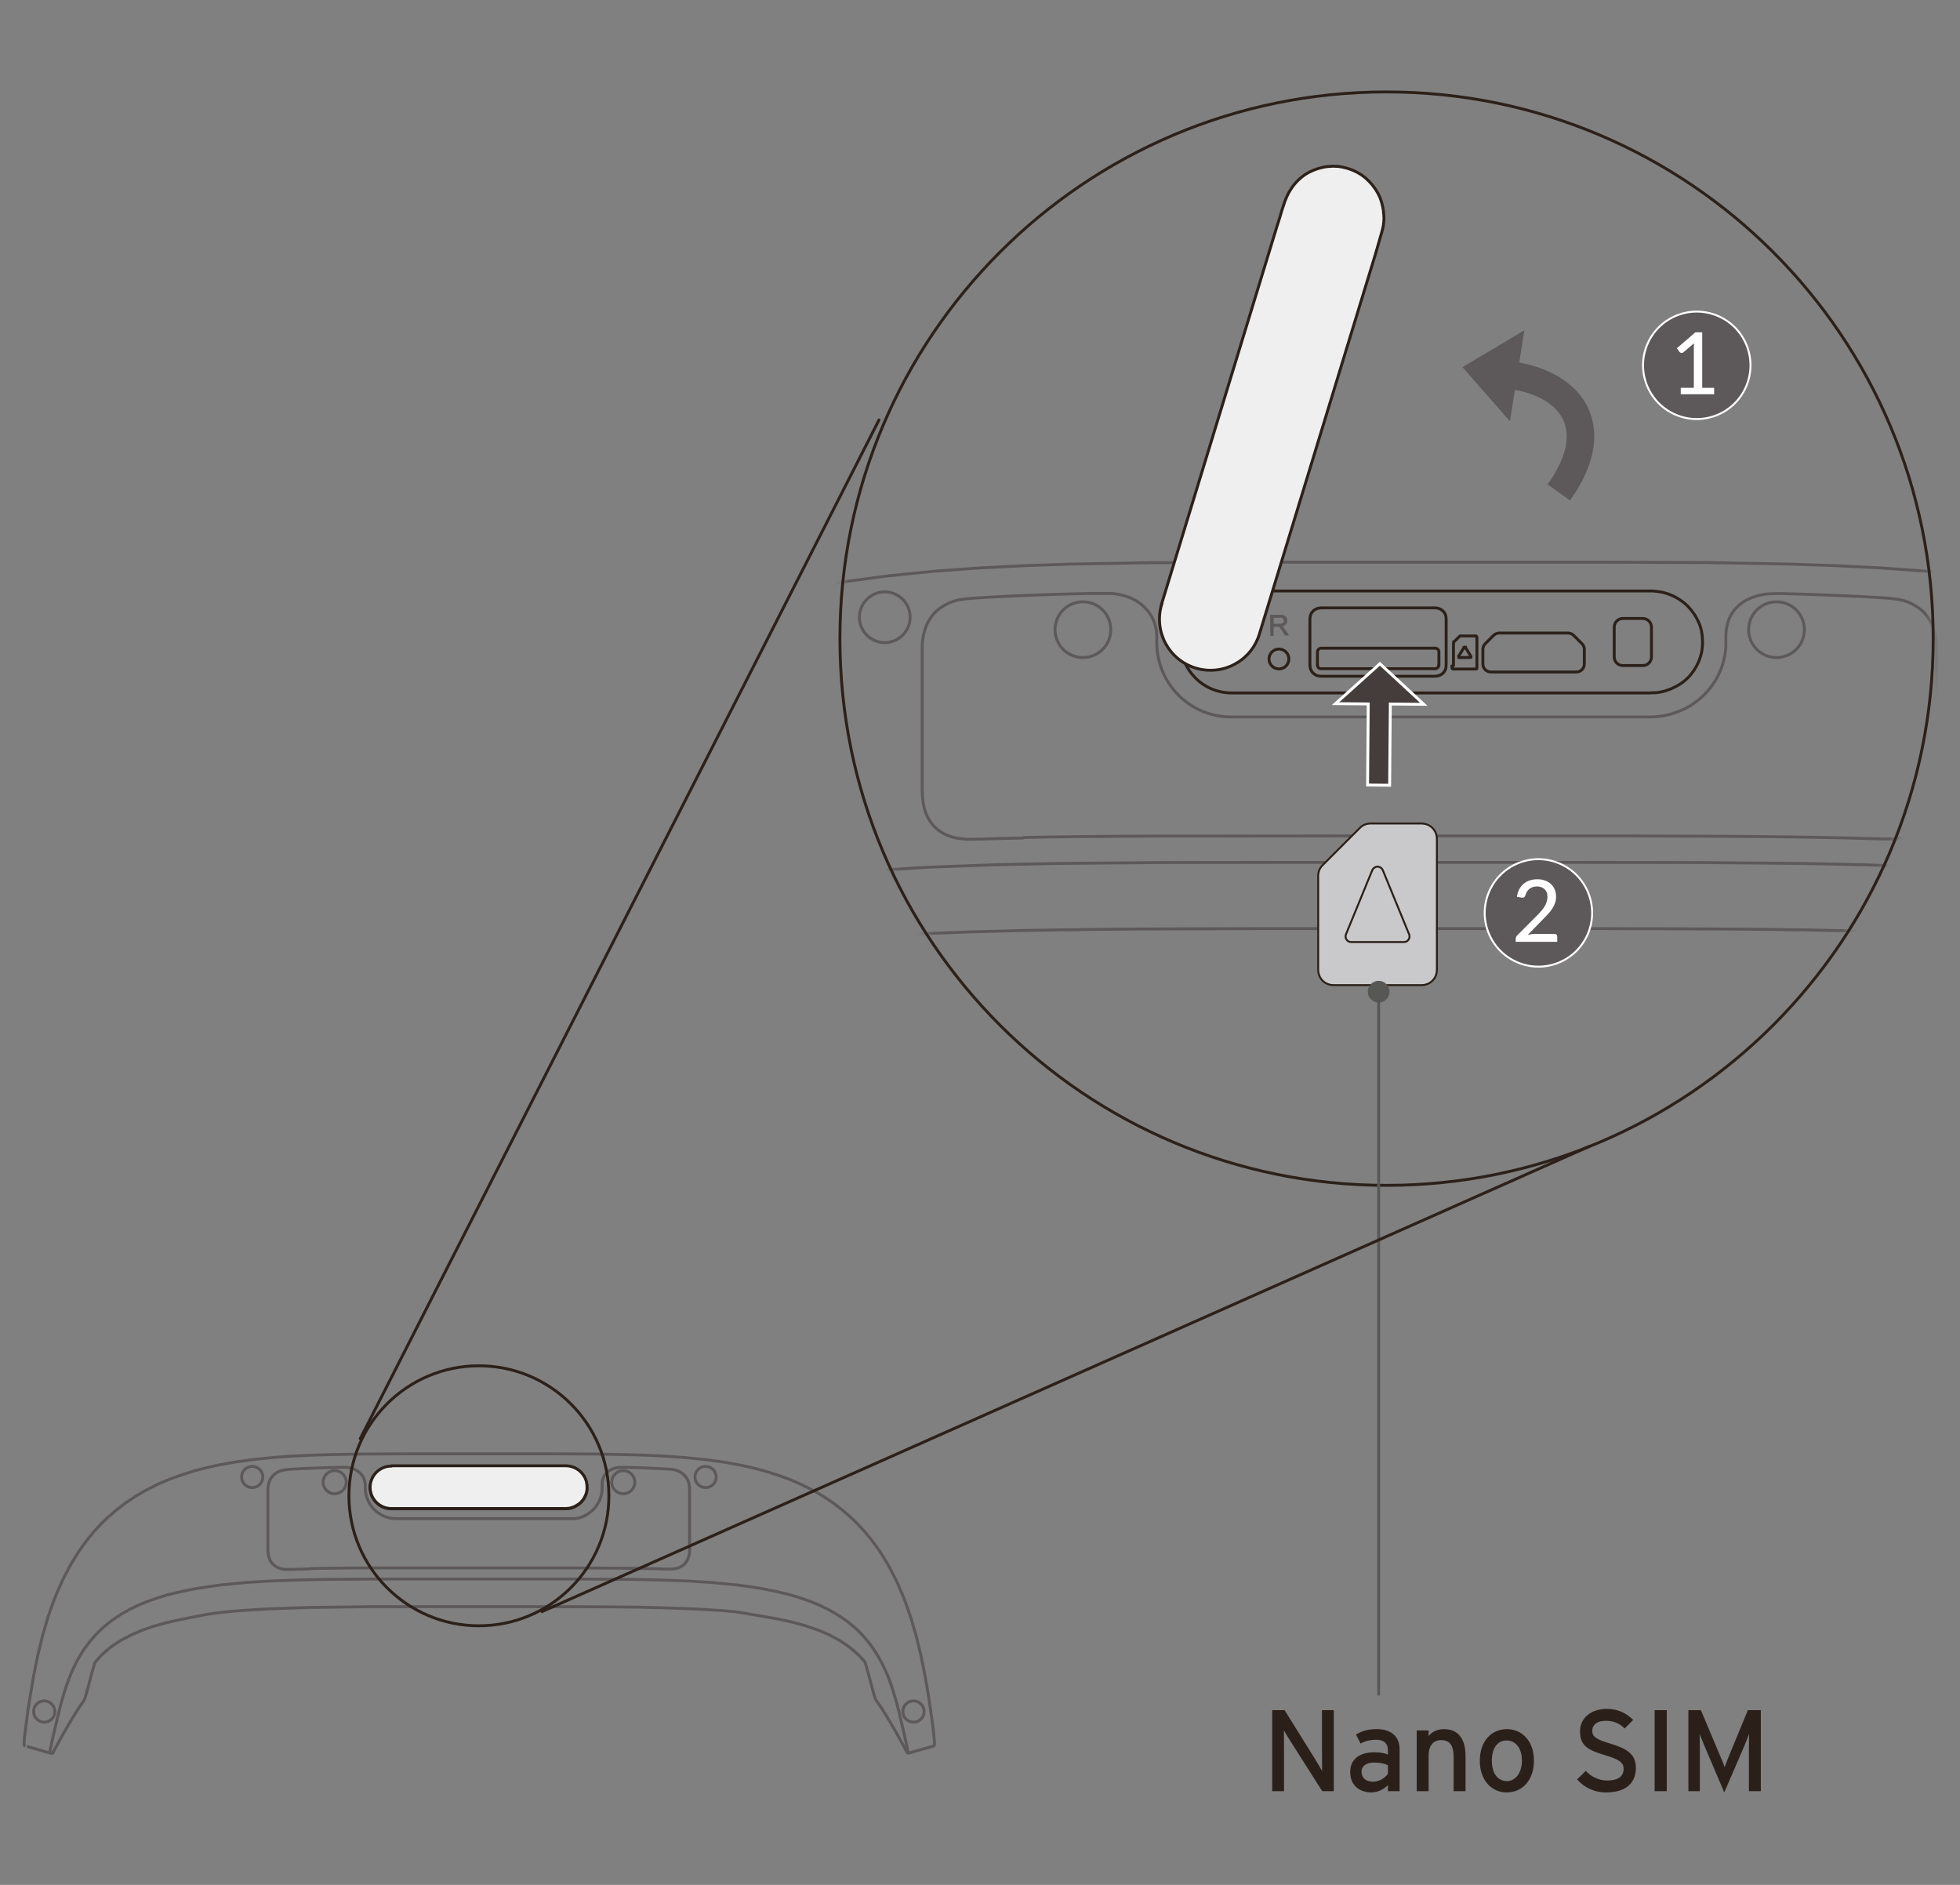 <?xml version="1.0" encoding="UTF-8"?>
<svg xmlns="http://www.w3.org/2000/svg" width="260" height="250" viewBox="0 0 260 250" fill="none">
  <rect x="0" y="0" width="260" height="250" fill="#808080" stroke="none"/>
  <path d="M64.245 197.268C64.245 196.872 63.925 196.552 63.528 196.552C63.132 196.552 62.812 196.872 62.812 197.268C62.812 197.665 63.132 197.984 63.528 197.984C63.925 197.984 64.245 197.665 64.245 197.268Z" stroke="#2C211A" stroke-width="0.384" stroke-miterlimit="2"></path>
  <path d="M64.078 198.215C64.078 197.908 63.835 197.665 63.528 197.665C63.221 197.665 62.978 197.908 62.978 198.215C62.978 198.522 63.221 198.765 63.528 198.765C63.835 198.765 64.078 198.522 64.078 198.215Z" stroke="#2C211A" stroke-width="0.384" stroke-miterlimit="2"></path>
  <path d="M66.88 198.547C66.88 198.547 66.854 198.65 66.816 198.688C66.778 198.726 66.726 198.752 66.675 198.752H60.382C60.382 198.752 60.28 198.726 60.241 198.688C60.203 198.65 60.177 198.598 60.177 198.547V197.831C60.177 197.78 60.203 197.729 60.241 197.677C60.28 197.639 60.331 197.614 60.382 197.614H66.675C66.675 197.614 66.778 197.639 66.816 197.677C66.854 197.716 66.88 197.767 66.88 197.831V198.547Z" stroke="#2C211A" stroke-width="0.384" stroke-miterlimit="2"></path>
  <path d="M65.434 196.782H61.635C61.52 196.782 61.405 196.833 61.315 196.91L60.855 197.37C60.765 197.46 60.727 197.562 60.727 197.69V198.496C60.727 198.739 60.932 198.944 61.175 198.944H65.895C66.138 198.944 66.342 198.739 66.342 198.496V197.69C66.342 197.575 66.291 197.46 66.215 197.37L65.754 196.91C65.665 196.833 65.562 196.782 65.434 196.782Z" stroke="#2C211A" stroke-width="0.384" stroke-miterlimit="2"></path>
  <path d="M64.079 198.573C64.207 198.573 64.322 198.522 64.411 198.432C64.501 198.343 64.552 198.215 64.552 198.1V196.462C64.552 196.194 64.334 195.989 64.079 195.989H62.991C62.723 195.989 62.518 196.206 62.518 196.462V198.1C62.518 198.227 62.569 198.343 62.659 198.432C62.748 198.522 62.876 198.573 62.991 198.573H64.079Z" stroke="#2C211A" stroke-width="0.384" stroke-miterlimit="2"></path>
  <path d="M62.812 198.598V198.611M62.812 198.611V198.624V198.637V198.65V198.662V198.675V198.688H63.925V198.675V198.662V198.65V198.637V198.624V198.611V198.598V197.115V197.102V197.089V197.076V197.063V197.051V197.038V197.025H63.132L62.812 197.332V197.345V197.358V197.37V197.383V197.396C62.812 197.409 62.812 197.422 62.812 197.434V198.611Z" stroke="#2C211A" stroke-width="0.384" stroke-miterlimit="2"></path>
  <path d="M63.835 196.603V196.577L63.81 196.552V196.526L63.784 196.501V196.475L63.759 196.449H63.746L63.733 196.411H63.72L63.708 196.373H63.733H63.759H63.784L63.797 196.36H63.81L63.823 196.347H63.835L63.848 196.322H63.861L63.874 196.296L63.899 196.258L63.925 196.219V196.181L63.951 196.13V196.091V196.053V196.015L63.938 195.976V195.938L63.899 195.899V195.874V195.848H63.887L63.874 195.823H63.861L63.848 195.797H63.835L63.823 195.784H63.797L63.772 195.772H63.746H63.72H63.695H63.669H63.644H63.618H63.592H63.567H63.055V196.936H63.234V196.437H63.401H63.413L63.426 196.462H63.439L63.452 196.488V196.513L63.49 196.539L63.516 196.565L63.541 196.603L63.567 196.641L63.592 196.68L63.746 196.923H63.976L63.759 196.59L63.835 196.603ZM63.644 196.258H63.618H63.592H63.554H63.516H63.49H63.183V195.925H63.541H63.554H63.567H63.58H63.592H63.605H63.618L63.631 195.938H63.644L63.656 195.963V195.989L63.695 196.015V196.04L63.708 196.066V196.091V196.117V196.155V196.194V196.219H63.695L63.682 196.245H63.656L63.644 196.258Z" fill="#5D5859"></path>
  <path d="M63.58 197.588C63.477 197.741 63.388 197.908 63.286 198.061V198.087V198.1V198.112C63.477 198.112 63.669 198.112 63.861 198.112V198.1V198.074V198.048L63.567 197.588H63.58ZM63.58 197.588V197.575" stroke="#2C211A" stroke-width="0.384" stroke-miterlimit="2"></path>
  <path d="M7.273 227.008C7.273 226.24 6.646 225.601 5.866 225.601C5.085 225.601 4.458 226.227 4.458 227.008C4.458 227.788 5.085 228.415 5.866 228.415C6.646 228.415 7.273 227.788 7.273 227.008Z" stroke="#5D5859" stroke-width="0.384" stroke-miterlimit="2"></path>
  <path d="M34.863 195.899C34.863 195.132 34.236 194.492 33.456 194.492C32.676 194.492 32.049 195.119 32.049 195.899C32.049 196.68 32.676 197.306 33.456 197.306C34.236 197.306 34.863 196.68 34.863 195.899Z" stroke="#5D5859" stroke-width="0.384" stroke-miterlimit="2"></path>
  <path d="M45.928 196.59C45.928 195.746 45.237 195.055 44.393 195.055C43.549 195.055 42.858 195.746 42.858 196.59C42.858 197.434 43.549 198.125 44.393 198.125C45.237 198.125 45.928 197.434 45.928 196.59Z" stroke="#5D5859" stroke-width="0.384" stroke-miterlimit="2"></path>
  <path d="M84.212 196.59C84.212 195.746 83.521 195.055 82.677 195.055C81.833 195.055 81.142 195.746 81.142 196.59C81.142 197.434 81.833 198.125 82.677 198.125C83.521 198.125 84.212 197.434 84.212 196.59Z" stroke="#5D5859" stroke-width="0.384" stroke-miterlimit="2"></path>
  <path d="M95.007 195.899C95.007 195.132 94.381 194.492 93.6 194.492C92.82 194.492 92.193 195.119 92.193 195.899C92.193 196.68 92.82 197.306 93.6 197.306C94.381 197.306 95.007 196.68 95.007 195.899Z" stroke="#5D5859" stroke-width="0.384" stroke-miterlimit="2"></path>
  <path d="M122.585 227.008C122.585 226.24 121.958 225.601 121.178 225.601C120.398 225.601 119.771 226.227 119.771 227.008C119.771 227.788 120.398 228.415 121.178 228.415C121.958 228.415 122.585 227.788 122.585 227.008Z" stroke="#5D5859" stroke-width="0.384" stroke-miterlimit="2"></path>
  <path d="M41.131 208.09C40.312 208.102 39.506 208.128 38.688 208.154H38.56H38.432H38.304H38.176H38.048H37.92H37.792L37.664 208.128H37.536L37.408 208.09L37.281 208.064L37.153 208.026L37.025 207.987L36.91 207.936L36.795 207.885L36.679 207.821L36.564 207.757L36.462 207.68L36.36 207.604L36.257 207.514L36.168 207.424L36.078 207.322L36.002 207.22L35.925 207.117L35.861 207.002L35.81 206.887L35.758 206.772L35.707 206.644L35.669 206.516L35.631 206.388L35.605 206.26L35.579 206.133V206.005L35.554 205.877V205.749L35.541 205.621V205.493V205.365V205.237V205.109V197.805V197.69V197.575V197.46V197.345L35.554 197.23V197.115L35.592 197L35.618 196.884L35.643 196.769L35.682 196.654L35.72 196.539L35.758 196.424L35.81 196.309L35.861 196.207L35.925 196.104L35.989 196.002L36.066 195.9L36.142 195.81L36.219 195.72L36.309 195.631L36.398 195.554L36.488 195.477L36.59 195.401L36.692 195.337L36.795 195.273L36.897 195.222L36.999 195.17L37.114 195.119L37.23 195.081L37.345 195.043L37.46 195.017L37.575 194.991L37.69 194.966H37.805L37.92 194.927H38.035L38.15 194.902H38.266L38.394 194.889C39.059 194.851 39.711 194.812 40.376 194.774C41.144 194.736 41.898 194.71 42.666 194.684C43.433 194.659 44.201 194.646 44.955 194.62H44.994H45.032H45.071H45.109H45.147H45.186H45.224H45.262H45.301H45.339H45.467H45.595H45.723H45.838H45.953L46.068 194.633H46.183L46.311 194.672L46.439 194.697L46.567 194.723L46.682 194.761L46.797 194.799L46.912 194.838L47.028 194.889L47.143 194.94L47.258 195.004L47.36 195.068L47.462 195.132L47.565 195.209L47.667 195.286L47.757 195.375L47.846 195.465L47.923 195.554L48 195.644L48.076 195.746L48.14 195.848L48.204 195.951L48.255 196.066L48.307 196.181L48.345 196.296V196.36L48.383 196.424V196.488L48.409 196.552V196.616L48.435 196.68V196.744L48.447 196.808V196.872V196.936V196.974V197.012V197.051V197.089V197.127V197.166V197.204V197.243V197.281V197.319C48.447 198.407 48.882 199.455 49.65 200.223C50.417 200.99 51.466 201.425 52.553 201.425H75.654C75.744 201.425 75.833 201.425 75.91 201.425H75.961H76.013H76.064H76.115H76.166H76.217H76.268H76.32H76.371L76.422 201.413C76.639 201.374 76.857 201.323 77.074 201.246C77.228 201.195 77.368 201.131 77.509 201.067C77.611 201.016 77.701 200.965 77.803 200.914L77.842 200.888L77.88 200.863L77.918 200.837L77.957 200.811L77.995 200.786L78.034 200.76L78.072 200.735L78.11 200.709L78.149 200.683L78.187 200.658C78.558 200.389 78.891 200.044 79.159 199.66C79.338 199.404 79.492 199.11 79.607 198.816C79.722 198.522 79.799 198.202 79.85 197.882C79.863 197.78 79.875 197.665 79.875 197.562V197.498V197.434V197.371V197.307V197.243V197.179V197.115V197.051V196.987V196.923V196.859V196.795V196.731V196.667V196.603L79.888 196.539V196.475L79.914 196.411V196.347L79.939 196.283L79.978 196.155L80.016 196.04L80.067 195.925L80.118 195.81L80.182 195.708L80.246 195.605L80.323 195.503L80.4 195.413L80.489 195.324L80.592 195.234L80.694 195.158L80.796 195.081L80.899 195.017L81.014 194.953L81.129 194.902L81.244 194.851L81.359 194.799L81.474 194.761L81.589 194.723L81.717 194.697L81.845 194.672L81.973 194.646H82.101L82.229 194.62H82.357H82.485H82.613H82.741H82.869H82.996C83.726 194.633 84.455 194.659 85.184 194.684C85.951 194.71 86.706 194.748 87.461 194.787C87.844 194.812 88.241 194.825 88.625 194.851H88.752L88.868 194.863H88.983L89.098 194.889H89.213L89.328 194.927L89.443 194.953L89.558 194.979L89.674 195.004L89.789 195.043L89.904 195.081L90.019 195.132L90.121 195.183L90.224 195.234L90.326 195.298L90.428 195.362L90.531 195.439L90.62 195.516L90.71 195.593L90.799 195.682L90.876 195.772L90.953 195.861L91.029 195.964L91.093 196.066L91.157 196.168L91.208 196.27L91.26 196.386L91.298 196.501L91.336 196.616L91.375 196.731L91.4 196.846L91.426 196.961V197.076L91.464 197.191V197.307L91.477 197.422V197.537V197.652V197.767V197.895V205.199V205.327V205.455V205.582V205.71L91.464 205.838V205.966L91.439 206.094L91.413 206.222L91.388 206.35L91.349 206.478L91.311 206.606L91.26 206.734L91.208 206.849L91.157 206.964L91.093 207.079L91.017 207.181L90.94 207.284L90.85 207.386L90.761 207.476L90.658 207.565L90.556 207.642L90.454 207.719L90.339 207.783L90.224 207.847L90.108 207.898L89.993 207.949L89.865 207.987L89.737 208.026L89.609 208.051L89.482 208.077H89.354L89.226 208.102H89.098L88.97 208.115H88.842H88.714H88.586H88.458H88.33C87.665 208.09 87.013 208.077 86.348 208.051C85.235 208.026 84.135 208.013 83.022 208C81.756 207.987 80.477 207.974 79.21 207.974L74.733 207.962H58.361H50.085H48.562C47.066 207.962 45.556 207.974 44.06 208C43.075 208 42.077 208.026 41.092 208.051" stroke="#5D5859" stroke-width="0.384" stroke-miterlimit="2"></path>
  <path d="M120.462 232.508L120.449 232.444L120.437 232.342L120.411 232.188L120.373 231.971L120.321 231.689L120.245 231.37L120.168 230.999L120.078 230.615L119.989 230.206L119.874 229.72L119.797 229.374L119.682 228.888L119.605 228.53L119.49 228.057L119.4 227.698L119.388 227.66L119.26 227.072L119.03 226.176L118.787 225.307L118.671 224.936L118.428 224.143L118.262 223.631L118.032 222.991V222.966L117.814 222.39L117.584 221.853L117.354 221.341L117.098 220.817L117.072 220.753L116.791 220.228L116.497 219.704L116.484 219.691L116.164 219.167L115.845 218.655H115.832L115.154 217.734L114.412 216.877L113.606 216.071L112.749 215.329L111.815 214.639L110.856 214.025L109.781 213.423L108.605 212.861L107.786 212.515L106.43 212.029L104.959 211.569L104.524 211.454L102.861 211.057L101.186 210.725L99.165 210.405L97.783 210.226L95.366 209.983L94.381 209.893L91.477 209.714L90.953 209.688L87.525 209.561L84.097 209.484L78.66 209.445L77.241 209.433H70.385H63.528H56.672H49.816L48.384 209.445L42.96 209.484L39.532 209.561L36.104 209.688L35.592 209.714L32.689 209.893L31.691 209.983L29.273 210.226L27.905 210.405L25.884 210.725L24.195 211.057L22.532 211.454L22.098 211.569L20.627 212.029L19.271 212.515L18.452 212.861L17.275 213.423L16.201 214.025L15.242 214.639L14.308 215.329L13.451 216.071L12.658 216.877L11.903 217.734L11.225 218.655H11.212L10.956 219.052L10.688 219.487L10.56 219.691L10.278 220.19L10.01 220.702L9.984 220.753L9.728 221.29L9.473 221.853V221.866L9.242 222.428L9.025 222.991L8.795 223.631L8.577 224.322L8.347 225.076L8.283 225.307L8.04 226.151L7.963 226.471L7.899 226.714L7.669 227.66L7.656 227.686L7.58 228.057L7.464 228.53L7.375 228.888L7.26 229.374L7.183 229.72L7.068 230.206L6.978 230.615L6.889 230.999L6.812 231.37L6.748 231.689L6.684 231.971L6.646 232.188L6.62 232.342L6.607 232.444V232.508" stroke="#5D5859" stroke-width="0.384" stroke-miterlimit="2"></path>
  <path d="M3.371 231.6L3.295 231.561L3.243 231.51L3.218 231.459V231.421L3.205 231.382V231.344V231.306V231.254V231.19V231.114V231.024V230.922L3.218 230.807V230.679L3.243 230.538V230.372L3.282 230.193L3.307 230.001L3.359 229.579L3.41 229.118L3.474 228.619L3.538 228.095L3.678 227.11V227.008L3.998 225L4.497 222.109L5.009 219.576L5.571 217.261L5.635 217.005L6.249 214.869L6.39 214.421L7.055 212.515L7.567 211.223L8.322 209.548L9.127 207.987L9.537 207.258L10.406 205.851L10.918 205.109L11.877 203.843L12.479 203.127L13.54 201.988L14.231 201.323L15.395 200.312L16.61 199.379L17.915 198.496L19.296 197.69L19.54 197.562L20.998 196.833L22.558 196.168L24.119 195.605L25.884 195.055L27.79 194.569L28.928 194.326L31.103 193.93L31.384 193.891L33.789 193.559H33.84L36.309 193.303L38.79 193.124L41.272 193.009L43.753 192.932L48.269 192.855H48.716L53.679 192.83H58.642H63.605H68.568H73.531L78.494 192.855H78.942L83.457 192.945L85.939 193.021L88.42 193.149L90.902 193.328L93.371 193.571H93.434L95.839 193.904L96.121 193.942L98.282 194.339L99.421 194.582L101.314 195.068L103.079 195.618L104.64 196.181L106.2 196.846L107.658 197.575L108.451 198.01L109.807 198.854L110.6 199.404L111.815 200.338L112.967 201.349L113.657 202.014L114.719 203.165L115.32 203.881L116.28 205.148L116.791 205.889L117.661 207.296L118.07 208.026L118.876 209.599L119.183 210.264L119.912 211.991L120.13 212.566L120.795 214.485L120.936 214.92L121.55 217.043L121.613 217.299L122.176 219.627L122.688 222.147L123.187 225.051L123.481 227.046L123.558 227.571L123.762 229.118L123.814 229.579L123.839 229.796L123.865 230.001L123.89 230.193V230.372L123.916 230.538V230.679L123.941 230.807V230.922L123.954 231.024V231.114V231.19V231.254V231.306V231.344V231.382V231.421L123.941 231.459L123.916 231.51L123.865 231.561L123.788 231.6L120.539 232.521H120.513H120.437L120.373 232.482L120.334 232.457L120.309 232.431V232.406L120.283 232.393V232.354V232.329L119.145 230.257L118.569 229.246L118.019 228.3L117.507 227.455L117.073 226.765L116.65 226.125L116.254 225.562L116.164 225.409L116.075 225.179L115.985 224.91L115.896 224.603L115.793 224.245L115.397 222.748L115.179 221.968L114.949 221.137L114.885 220.919L114.821 220.727L114.732 220.446V220.407L114.706 220.395L114.438 220.088L113.964 219.589L113.44 219.103L112.877 218.617L112.327 218.207L111.253 217.504L109.922 216.8L108.439 216.174L106.827 215.624L105.087 215.15L103.232 214.741L101.275 214.396L97.809 213.807L97.285 213.756L96.773 213.705L96.249 213.654L95.724 213.615L95.2 213.577H95.097C94.176 213.513 93.255 213.449 92.334 213.411L87.921 213.244L84.66 213.168L81.385 213.129L76.448 213.104H74.849H73.544H68.312H67.008H61.776H60.471H55.24H53.935H48.703L46.03 213.142L42.167 213.193H41.233L38.266 213.296L35.644 213.398C34.505 213.449 33.367 213.513 32.228 213.603L31.704 213.641L31.18 213.679L30.655 213.73H30.553L30.028 213.794L29.504 213.846L28.992 213.91L28.468 213.973L27.943 214.05L27.751 214.076L27.304 214.153L26.997 214.204L23.889 214.818L22.072 215.227L20.371 215.7L18.785 216.25L17.339 216.877L16.035 217.568L14.973 218.259L14.564 218.566L14.09 218.962L13.63 219.384L13.195 219.819L12.786 220.267L12.607 220.471L12.504 220.791L12.44 221.009L12.376 221.226L12.248 221.661L12.133 222.096L12.018 222.518L11.903 222.953L11.801 223.324L11.686 223.759L11.622 224.015L11.507 224.45L11.481 224.526L11.353 224.961L11.328 225.051L11.251 225.281L11.212 225.383L11.174 225.46L11.11 225.55L11.072 225.626L10.688 226.189L10.266 226.829L9.831 227.519L9.319 228.364L8.769 229.31L8.194 230.321L7.055 232.393V232.418V232.457V232.482L7.017 232.508L6.978 232.534L6.915 232.559H6.838H6.812L3.563 231.638" stroke="#5D5859" stroke-width="0.384" stroke-miterlimit="2"></path>
  <path d="M51.939 194.454H73.812H73.876H74.004H74.132H74.234H74.362H74.49H74.618H74.72H74.848H74.976H75.104H75.168L75.424 194.48L75.654 194.518L75.744 194.544L75.961 194.608L76.166 194.684L76.358 194.774L76.55 194.889L76.742 195.017L76.921 195.158L77.074 195.311L77.215 195.465L77.355 195.644L77.419 195.733L77.471 195.81L77.586 196.015L77.675 196.219L77.701 196.283L77.765 196.488L77.816 196.693V196.757L77.854 196.974V197.038L77.867 197.268V197.307V197.409V197.639L77.816 197.857V197.921L77.752 198.125L77.688 198.317L77.662 198.381L77.56 198.586L77.534 198.624V198.662L77.394 198.867L77.368 198.905L77.228 199.085L77.189 199.136L77.048 199.289L76.895 199.43L76.844 199.468L76.677 199.583L76.614 199.622L76.409 199.75L76.191 199.865L76.127 199.89L76.025 199.929L75.82 200.005L75.616 200.057L75.411 200.095H75.283L75.079 200.121H75.015H74.887H74.759H74.656H74.529H74.401H74.17H74.043H73.915H73.787H51.914C50.353 200.121 49.1 198.854 49.1 197.307C49.1 195.759 50.366 194.492 51.914 194.492L51.939 194.454Z" stroke="#2C211A" stroke-width="0.384" stroke-miterlimit="2"></path>
  <path d="M59.768 196.066V198.471V198.586L59.781 198.611V198.65L59.806 198.739L59.845 198.841L59.883 198.905L59.947 198.982L60.024 199.046L60.088 199.084L60.19 199.123L60.28 199.148H60.318L60.433 199.161H60.459H66.611H66.714L66.739 199.148H66.778L66.88 199.123L66.969 199.084L67.034 199.046L67.11 198.982L67.187 198.905L67.225 198.841L67.264 198.739L67.276 198.65L67.289 198.611V198.496V198.471V196.066V196.04V195.938L67.276 195.899L67.264 195.797L67.225 195.708L67.187 195.644L67.11 195.567L67.034 195.49L66.969 195.452L66.88 195.413L66.778 195.401L66.739 195.388H66.714H66.611H60.459H60.433H60.318L60.28 195.401L60.19 195.413L60.088 195.452L60.024 195.49L59.947 195.567L59.883 195.644L59.845 195.708L59.806 195.797L59.781 195.899V195.938L59.768 195.963V196.066Z" stroke="#2C211A" stroke-width="0.384" stroke-miterlimit="2"></path>
  <path d="M51.939 194.416H73.812H73.876H74.004H74.132H74.234H74.362H74.49H74.618H74.72H74.848H74.976H75.104H75.168L75.424 194.441L75.654 194.48L75.744 194.505L75.961 194.569L76.166 194.646L76.358 194.735L76.55 194.851L76.742 194.979L76.921 195.119L77.074 195.273L77.215 195.426L77.355 195.605L77.419 195.695L77.471 195.772L77.586 195.976L77.675 196.181L77.701 196.245L77.765 196.45L77.816 196.654V196.718L77.854 196.936V197L77.867 197.23V197.268V197.37V197.601L77.816 197.818V197.882L77.752 198.087L77.688 198.279L77.662 198.343L77.56 198.547L77.534 198.586V198.624L77.394 198.829L77.368 198.867L77.228 199.046L77.189 199.097L77.048 199.251L76.895 199.391L76.844 199.43L76.677 199.545L76.614 199.583L76.409 199.711L76.191 199.826L76.127 199.852L76.025 199.89L75.82 199.967L75.616 200.018L75.411 200.057H75.283L75.079 200.082H75.015H74.887H74.759H74.656H74.529H74.401H74.17H74.043H73.915H73.787H51.914C50.353 200.082 49.1 198.816 49.1 197.268C49.1 195.72 50.366 194.454 51.914 194.454L51.939 194.416Z" fill="#EFEFEF" stroke="#2C211A" stroke-width="0.384" stroke-miterlimit="2"></path>
  <path d="M63.529 215.636C73.052 215.636 80.771 207.917 80.771 198.394C80.771 188.871 73.052 181.151 63.529 181.151C54.006 181.151 46.286 188.871 46.286 198.394C46.286 207.917 54.006 215.636 63.529 215.636Z" stroke="#2C211A" stroke-width="0.384" stroke-miterlimit="2" stroke-linecap="round"></path>
  <path d="M176.93 226.825V237.569H175.395L171.112 230.831C170.852 230.432 170.483 229.787 170.314 229.511C170.314 229.91 170.33 231.399 170.33 231.997V237.569H168.764V226.825H170.406L174.489 233.379C174.766 233.824 175.226 234.622 175.38 234.898C175.38 234.499 175.364 232.964 175.364 232.366V226.825H176.93ZM182.162 236.311C183.006 236.311 183.743 235.789 184.111 235.282V234.131C183.682 233.916 183.129 233.778 182.269 233.778C181.256 233.778 180.612 234.238 180.612 234.975C180.612 235.773 181.118 236.311 182.162 236.311ZM185.662 232.043V237.569H184.111V236.771C183.559 237.324 182.776 237.738 181.901 237.738C180.596 237.738 179.107 237.001 179.107 235.021C179.107 233.225 180.489 232.412 182.316 232.412C183.068 232.412 183.666 232.519 184.111 232.719V232.12C184.111 231.245 183.574 230.754 182.592 230.754C181.763 230.754 181.118 230.908 180.489 231.261L179.875 230.063C180.642 229.587 181.502 229.342 182.638 229.342C184.434 229.342 185.662 230.217 185.662 232.043ZM194.408 232.949V237.569H192.827V233.01C192.827 231.383 192.213 230.8 191.169 230.8C190.11 230.8 189.511 231.552 189.511 232.857V237.569H187.93V229.511H189.511V230.278C189.911 229.695 190.709 229.342 191.538 229.342C193.41 229.342 194.408 230.57 194.408 232.949ZM199.892 229.342C201.949 229.342 203.484 230.984 203.484 233.502C203.484 236.172 201.919 237.738 199.846 237.738C197.82 237.738 196.301 236.065 196.301 233.548C196.301 230.908 197.866 229.342 199.892 229.342ZM199.908 236.234C201.105 236.234 201.888 235.021 201.888 233.548C201.888 231.905 201.105 230.846 199.831 230.846C198.634 230.846 197.897 231.905 197.897 233.502C197.897 235.267 198.711 236.234 199.908 236.234ZM213.566 231.245C215.685 231.89 217.005 232.565 217.005 234.484C217.005 236.418 215.777 237.738 213.029 237.738C211.464 237.738 210.113 237.063 209.207 236.004L210.358 234.883C211.08 235.666 212.139 236.157 213.152 236.157C214.656 236.157 215.378 235.635 215.378 234.591C215.378 233.763 214.748 233.348 212.952 232.811C210.681 232.135 209.591 231.568 209.591 229.649C209.591 227.792 211.157 226.656 213.137 226.656C214.595 226.656 215.7 227.193 216.652 228.114L215.516 229.265C214.84 228.574 214.073 228.237 213.014 228.237C211.755 228.237 211.218 228.851 211.218 229.572C211.218 230.324 211.709 230.693 213.566 231.245ZM221.103 226.825V237.569H219.491V226.825H221.103ZM233.58 226.825V237.569H231.999V231.89C231.999 231.245 232.014 230.309 232.03 230.002C231.907 230.309 231.6 231.076 231.339 231.69L228.729 237.738L226.151 231.69C225.89 231.076 225.583 230.309 225.46 230.002C225.475 230.309 225.491 231.245 225.491 231.89V237.569H223.971V226.825H225.629L228.039 232.55C228.3 233.164 228.637 233.947 228.776 234.392C228.929 233.947 229.236 233.179 229.497 232.55L231.861 226.825H233.58Z" fill="#2B2019"></path>
  <mask id="mask0_158_96" style="mask-type:luminance" maskUnits="userSpaceOnUse" x="111" y="12" width="146" height="146">
    <path d="M183.931 157.219C223.98 157.219 256.445 124.753 256.445 84.705C256.445 44.657 223.98 12.192 183.931 12.192C143.883 12.192 111.418 44.657 111.418 84.705C111.418 124.753 143.883 157.219 183.931 157.219Z" fill="white"></path>
  </mask>
  <g mask="url(#mask0_158_96)">
    <path d="M208.03 83.963H198.884C198.603 83.963 198.334 84.079 198.129 84.27L197.029 85.371C196.825 85.575 196.709 85.844 196.709 86.125V88.069C196.709 88.658 197.183 89.131 197.771 89.131H209.104C209.693 89.131 210.166 88.658 210.166 88.069V86.125C210.166 85.844 210.051 85.575 209.846 85.371L208.746 84.27C208.541 84.066 208.273 83.963 207.991 83.963H208.03Z" stroke="#2C211A" stroke-width="0.384" stroke-miterlimit="2"></path>
    <path d="M217.918 88.274C218.225 88.274 218.519 88.159 218.736 87.942C218.954 87.724 219.069 87.43 219.069 87.123V83.183C219.069 82.544 218.557 82.032 217.918 82.032H215.283C214.643 82.032 214.131 82.544 214.131 83.183V87.123C214.131 87.43 214.246 87.724 214.464 87.942C214.681 88.159 214.976 88.274 215.283 88.274H217.918Z" stroke="#2C211A" stroke-width="0.384" stroke-miterlimit="2"></path>
    <path d="M192.604 88.338V88.364V88.389V88.415V88.441V88.466V88.492V88.517L192.616 88.53V88.568V88.607L192.629 88.632H192.642L192.655 88.658H192.667L192.68 88.683H192.693L192.706 88.709H192.719L192.731 88.722H192.757L192.783 88.735H192.808H192.834H192.859H192.885H192.911H192.936H195.609H195.635H195.661H195.686H195.712H195.737H195.763L195.789 88.722H195.801L195.814 88.709H195.827L195.84 88.683H195.852L195.865 88.658H195.878L195.891 88.632H195.904V88.607V88.568V88.53V88.504L195.916 88.479V88.453V88.428V88.402V88.376V88.351V88.325V84.731V84.705V84.68V84.654V84.629V84.603V84.578L195.904 84.565V84.526V84.488L195.891 84.462H195.878L195.865 84.437H195.852L195.84 84.411H195.827L195.814 84.386H195.801L195.789 84.36H195.763L195.737 84.347H195.712H195.686H195.661H195.635H195.609H195.584H193.691C193.691 84.347 193.665 84.347 193.665 84.36C193.665 84.36 193.652 84.373 193.64 84.386L192.872 85.128H192.859L192.847 85.153H192.834V85.192V85.23V85.268V85.294L192.821 85.319C192.821 85.358 192.808 85.383 192.808 85.422V88.261L192.604 88.338Z" stroke="#2C211A" stroke-width="0.384" stroke-miterlimit="2"></path>
    <path d="M194.42 85.921L195.111 87.033V87.059L195.124 87.085V87.11V87.136V87.161L195.098 87.174H195.086L195.06 87.2H195.034H195.009C194.548 87.2 194.075 87.212 193.615 87.212H193.589H193.563L193.538 87.187H193.525L193.512 87.148V87.123L193.5 87.097V87.072V87.046V87.021C193.73 86.637 193.96 86.266 194.203 85.882V85.857L194.241 85.844H194.267L194.293 85.831H194.318H194.344H194.369L194.395 85.844H194.408L194.42 85.882V85.921Z" stroke="#2C211A" stroke-width="0.384" stroke-miterlimit="2"></path>
    <path d="M161.726 85.153C161.726 84.207 160.959 83.426 159.999 83.426C159.04 83.426 158.272 84.194 158.272 85.153C158.272 86.112 159.04 86.88 159.999 86.88C160.959 86.88 161.726 86.112 161.726 85.153Z" stroke="#2C211A" stroke-width="0.384" stroke-miterlimit="2"></path>
    <path d="M170.974 87.404C170.974 86.675 170.386 86.087 169.657 86.087C168.928 86.087 168.339 86.675 168.339 87.404C168.339 88.133 168.928 88.722 169.657 88.722C170.386 88.722 170.974 88.133 170.974 87.404Z" stroke="#2C211A" stroke-width="0.384" stroke-miterlimit="2"></path>
    <path d="M190.852 88.21C190.852 88.338 190.8 88.466 190.711 88.555C190.621 88.645 190.493 88.696 190.366 88.696H175.246C175.118 88.696 174.99 88.645 174.901 88.555C174.811 88.466 174.76 88.338 174.76 88.21V86.483C174.76 86.355 174.811 86.228 174.901 86.125C174.99 86.036 175.118 85.972 175.259 85.972H190.378C190.506 85.972 190.634 86.023 190.737 86.125C190.826 86.215 190.877 86.343 190.877 86.483V88.21H190.852Z" stroke="#2C211A" stroke-width="0.384" stroke-miterlimit="2"></path>
    <path d="M170.501 83.541L170.475 83.49L170.437 83.439L170.398 83.388L170.36 83.337L170.322 83.286L170.283 83.234L170.245 83.183L170.207 83.145L170.168 83.106L170.13 83.068H170.181L170.232 83.043H170.283L170.335 83.004L170.373 82.979L170.411 82.953L170.45 82.927L170.488 82.902L170.526 82.864L170.565 82.825L170.642 82.736L170.693 82.633L170.731 82.531L170.757 82.429V82.326V82.224V82.134L170.718 82.045L170.68 81.968L170.642 81.891L170.616 81.853L170.59 81.815L170.565 81.776L170.539 81.751L170.514 81.725L170.475 81.7L170.437 81.674L170.398 81.648L170.36 81.623H170.322L170.271 81.584H170.219L170.168 81.559H170.104L170.04 81.546H169.976H169.912H169.848H169.797H169.746H168.505V84.334H168.953V83.132H169.362H169.388H169.414H169.439H169.465H169.49H169.503H169.516H169.529H169.541H169.554H169.567H169.58H169.593H169.605L169.618 83.145H169.631L169.644 83.158H169.657L169.695 83.183L169.733 83.209L169.759 83.234L169.797 83.273L169.836 83.324L169.874 83.388L169.925 83.465L169.976 83.541L170.028 83.618L170.079 83.695L170.45 84.283H171L170.488 83.477L170.501 83.541ZM170.053 82.697H169.989L169.912 82.723H169.836L169.759 82.736H169.682H168.953V81.93H169.81H169.848H169.887H169.925H169.964L170.002 81.955H170.04L170.079 81.994L170.117 82.019L170.155 82.045L170.207 82.096L170.245 82.147L170.271 82.211V82.275L170.296 82.326V82.377V82.429V82.467L170.258 82.505L170.232 82.544L170.207 82.582L170.181 82.62L170.143 82.646L170.104 82.672L170.053 82.697Z" fill="#5D5859"></path>
    <path d="M120.73 81.866C120.73 80.011 119.221 78.502 117.366 78.502C115.511 78.502 114.002 80.011 114.002 81.866C114.002 83.721 115.511 85.23 117.366 85.23C119.221 85.23 120.73 83.721 120.73 81.866Z" stroke="#5D5859" stroke-width="0.384" stroke-miterlimit="2"></path>
    <path d="M147.348 83.516C147.348 81.469 145.698 79.819 143.652 79.819C141.605 79.819 139.955 81.469 139.955 83.516C139.955 85.562 141.605 87.212 143.652 87.212C145.698 87.212 147.348 85.562 147.348 83.516Z" stroke="#5D5859" stroke-width="0.384" stroke-miterlimit="2"></path>
    <path d="M239.356 83.516C239.356 81.469 237.706 79.819 235.659 79.819C233.612 79.819 231.962 81.469 231.962 83.516C231.962 85.562 233.612 87.212 235.659 87.212C237.706 87.212 239.356 85.562 239.356 83.516Z" stroke="#5D5859" stroke-width="0.384" stroke-miterlimit="2"></path>
    <path d="M135.798 111.145C133.841 111.183 131.884 111.234 129.914 111.298H129.594L129.274 111.311H128.967H128.66H128.353L128.046 111.298L127.739 111.273L127.432 111.234L127.125 111.196L126.806 111.145L126.499 111.068L126.192 110.979L125.897 110.876L125.603 110.761L125.322 110.633L125.053 110.492L124.785 110.326L124.529 110.147L124.286 109.955L124.043 109.738L123.825 109.508L123.621 109.265L123.429 109.009L123.262 108.753L123.109 108.484L122.968 108.203L122.84 107.921L122.738 107.627L122.648 107.333L122.572 107.026L122.508 106.719L122.457 106.412L122.418 106.105L122.38 105.798L122.354 105.491V105.184L122.329 104.877V104.57V104.25V103.931V86.675V86.381V86.087V85.805L122.341 85.524V85.243L122.38 84.961L122.418 84.68L122.469 84.398L122.533 84.117L122.61 83.823L122.687 83.541L122.776 83.273L122.879 83.004L122.994 82.736L123.122 82.48L123.262 82.237L123.416 81.994L123.582 81.763L123.761 81.533L123.953 81.316L124.158 81.111L124.375 80.919L124.593 80.74L124.823 80.574L125.066 80.42L125.309 80.28L125.565 80.139L125.821 80.011L126.089 79.896L126.358 79.794L126.639 79.704L126.921 79.627L127.202 79.563L127.483 79.512L127.765 79.474L128.046 79.435L128.328 79.41L128.609 79.384L128.903 79.359L129.198 79.333C130.784 79.231 132.37 79.141 133.969 79.064C135.798 78.975 137.627 78.911 139.469 78.847C141.311 78.783 143.14 78.745 144.982 78.706H145.084H145.187H145.289H145.391H145.494H145.596H145.698H145.801H145.903H146.005H146.312H146.619H146.913H147.208H147.502L147.783 78.745L148.077 78.783L148.372 78.834L148.666 78.898L148.973 78.975L149.254 79.052L149.536 79.141L149.817 79.243L150.086 79.359L150.354 79.487L150.61 79.627L150.866 79.781L151.109 79.947L151.352 80.126L151.582 80.318L151.8 80.523L152.004 80.74L152.209 80.958L152.388 81.188L152.554 81.431L152.708 81.674L152.848 81.93L152.976 82.198L153.092 82.48L153.194 82.761L153.232 82.902L153.271 83.043L153.309 83.183L153.335 83.324L153.36 83.465L153.386 83.605L153.411 83.746V83.9L153.437 84.053V84.207L153.45 84.309V84.411V84.513V84.616V84.718V84.82V84.923V85.025V85.127V85.23C153.45 87.839 154.486 90.359 156.328 92.201C158.17 94.056 160.677 95.092 163.299 95.092H218.838C219.043 95.092 219.261 95.092 219.465 95.066H219.58L219.695 95.053H219.811L219.926 95.028H220.041L220.156 95.002H220.271L220.386 94.977H220.501L220.616 94.938C221.141 94.849 221.665 94.721 222.177 94.542C222.535 94.427 222.893 94.273 223.239 94.12C223.482 94.005 223.712 93.889 223.942 93.762L224.044 93.71L224.147 93.659L224.249 93.595L224.351 93.531L224.441 93.467L224.531 93.403L224.62 93.34L224.71 93.275L224.799 93.212L224.889 93.148C225.797 92.495 226.577 91.689 227.217 90.768C227.652 90.142 228.01 89.464 228.291 88.747C228.573 88.031 228.764 87.276 228.867 86.509C228.905 86.253 228.931 85.997 228.944 85.729V85.575V85.422V85.268V85.127V84.987V84.846V84.705V84.565V84.411V84.258V84.104L228.969 83.951V83.797L228.995 83.644V83.49L229.033 83.337L229.059 83.183L229.084 83.03L229.123 82.876L229.161 82.723L229.251 82.428L229.353 82.147L229.468 81.866L229.609 81.597L229.762 81.341L229.928 81.098L230.108 80.868L230.312 80.638L230.53 80.42L230.76 80.216L231.003 80.024L231.246 79.845L231.502 79.678L231.77 79.538L232.039 79.41L232.32 79.295L232.602 79.192L232.883 79.103L233.177 79.013L233.472 78.936L233.779 78.873L234.086 78.821L234.38 78.783L234.674 78.757H234.968L235.262 78.732H235.557H235.851H236.158H236.465C238.217 78.77 239.97 78.834 241.722 78.898C243.551 78.962 245.38 79.052 247.209 79.141C248.143 79.192 249.077 79.243 250.023 79.308L250.318 79.333L250.612 79.359L250.893 79.384L251.175 79.41L251.456 79.448L251.737 79.487L252.019 79.538L252.3 79.602L252.582 79.678L252.863 79.768L253.132 79.87L253.4 79.985L253.656 80.113L253.912 80.254L254.155 80.395L254.398 80.548L254.628 80.715L254.846 80.894L255.063 81.085L255.268 81.29L255.46 81.508L255.639 81.738L255.805 81.968L255.959 82.211L256.099 82.454L256.227 82.71L256.342 82.966L256.445 83.234L256.534 83.503L256.611 83.784L256.688 84.079L256.752 84.36L256.803 84.641L256.841 84.923L256.867 85.204V85.486L256.892 85.767V86.049V86.343V86.637V103.892V104.212V104.532V104.839L256.88 105.146V105.453L256.841 105.76L256.803 106.067L256.764 106.374L256.713 106.681L256.649 106.988L256.573 107.295L256.483 107.589L256.381 107.883L256.253 108.164L256.112 108.446L255.959 108.715L255.792 108.97L255.6 109.226L255.396 109.469L255.178 109.699L254.935 109.917L254.692 110.109L254.436 110.288L254.168 110.454L253.899 110.595L253.618 110.723L253.324 110.838L253.029 110.94L252.722 111.03L252.415 111.106L252.096 111.158L251.789 111.196L251.482 111.234L251.175 111.26H250.868L250.561 111.273H250.254H249.947H249.627L249.307 111.26C247.721 111.209 246.135 111.17 244.536 111.132C241.875 111.068 239.202 111.03 236.529 110.991C233.472 110.953 230.414 110.927 227.357 110.915L216.6 110.876H177.254L157.351 110.889H153.705C150.098 110.902 146.478 110.927 142.871 110.966C140.492 110.991 138.113 111.03 135.721 111.081" stroke="#5D5859" stroke-width="0.384" stroke-miterlimit="2"></path>
    <path d="M326.49 169.844L326.477 169.716L326.451 169.46L326.387 169.089L326.285 168.552L326.144 167.887L325.978 167.106L325.786 166.224L325.581 165.29L325.364 164.318L325.095 163.167L324.904 162.323L324.635 161.159L324.43 160.302L324.162 159.138L323.944 158.281L323.931 158.191L323.599 156.797L323.049 154.635L322.46 152.537L322.192 151.642L321.616 149.736L321.207 148.508L320.67 146.973L320.644 146.909L320.12 145.528L319.595 144.249L319.032 143.008L318.418 141.741L318.354 141.614L317.676 140.334L316.96 139.068L316.947 139.043L316.18 137.776L315.4 136.574L315.387 136.548L313.737 134.335L311.946 132.263L310.015 130.344L307.955 128.579L305.717 126.904L303.427 125.433L300.83 123.974L298.004 122.631L296.034 121.813L292.772 120.623L289.229 119.536L288.205 119.254L284.202 118.282L280.147 117.489L275.299 116.722L271.999 116.287L266.179 115.699L263.8 115.507L256.829 115.059L255.575 114.995L247.338 114.701L239.1 114.522L226.027 114.407L222.612 114.394L206.137 114.381H189.649H173.174L156.686 114.394L153.258 114.407L140.211 114.522L131.973 114.701L123.736 114.995L122.482 115.059L115.511 115.507L113.132 115.699L107.312 116.287L104.012 116.722L99.151 117.489L95.109 118.282L91.105 119.254L90.082 119.536L86.539 120.623L83.277 121.813L81.307 122.631L78.481 123.987L75.884 125.433L73.594 126.904L71.356 128.579L69.296 130.344L67.365 132.263L65.574 134.335L63.924 136.548L63.911 136.574L63.272 137.508L62.632 138.544L62.338 139.03L61.66 140.232L61.008 141.486L60.944 141.601L60.33 142.893L59.728 144.236L59.716 144.261L59.153 145.63L58.641 146.973L58.091 148.521L57.554 150.184L57.004 151.974L56.85 152.537L56.288 154.584L56.083 155.351L55.942 155.927L55.38 158.191L55.367 158.281L55.149 159.138L54.881 160.302L54.676 161.171L54.407 162.323L54.215 163.167L53.947 164.318L53.73 165.29L53.525 166.224L53.333 167.106L53.154 167.887L53.026 168.552L52.924 169.089L52.86 169.46L52.821 169.716V169.844" stroke="#5D5859" stroke-width="0.384" stroke-miterlimit="2"></path>
    <path d="M45.031 167.682L44.84 167.58L44.724 167.452L44.673 167.337L44.648 167.247V167.158L44.622 167.068V166.966V166.838V166.697V166.518V166.313L44.648 166.07V165.802L44.686 165.482L44.712 165.124L44.75 164.727L44.788 164.305L44.84 163.845L44.955 162.834L45.083 161.721L45.236 160.532L45.402 159.291L45.735 156.912L45.773 156.682L46.49 151.872L47.692 144.914L48.933 138.838L50.289 133.261L50.455 132.647L51.951 127.53L52.297 126.469L53.908 121.877L55.136 118.781L56.94 114.739L58.859 110.991L59.844 109.239L61.941 105.862L63.169 104.071L65.485 101.027L66.93 99.313L69.488 96.563L71.138 94.964L73.927 92.534L76.856 90.282L79.99 88.172L83.303 86.228L83.878 85.921L87.396 84.181L91.144 82.582L94.879 81.226L99.126 79.921L103.705 78.757L106.429 78.169L111.648 77.222L112.313 77.12L118.095 76.34H118.236L124.171 75.739L130.119 75.317L136.079 75.022L142.04 74.818L152.9 74.626H153.961L165.883 74.562H177.804H189.726H201.647H213.569L225.49 74.613H226.565L237.411 74.818L243.372 75.022L249.333 75.317L255.281 75.739L261.216 76.327H261.357L267.126 77.133L267.791 77.235L272.997 78.182L275.734 78.783L280.3 79.947L284.547 81.252L288.282 82.62L292.03 84.219L295.535 85.959L297.428 87.008L300.677 89.029L302.57 90.334L305.499 92.585L308.275 95.015L309.925 96.614L312.483 99.364L313.916 101.078L316.231 104.122L317.459 105.913L319.557 109.29L320.542 111.043L322.46 114.816L323.202 116.402L324.955 120.546L325.479 121.928L327.091 126.546L327.423 127.582L328.907 132.698L329.073 133.325L330.429 138.915L331.67 144.978L332.872 151.949L333.589 156.758L333.768 158.012L334.254 161.734L334.382 162.847L334.446 163.371L334.497 163.858L334.548 164.318L334.586 164.74L334.625 165.124L334.65 165.469L334.676 165.776V166.045L334.714 166.288V166.493L334.727 166.672V166.812V166.94V167.043L334.714 167.132V167.222L334.676 167.311L334.625 167.426L334.51 167.554L334.318 167.657L326.515 169.869L326.451 169.882H326.259L326.119 169.805L326.029 169.741L325.978 169.69L325.94 169.639L325.914 169.601L325.888 169.562L325.863 169.524L325.837 169.473L323.1 164.484L321.718 162.054L320.388 159.79L319.147 157.756L318.099 156.093L317.088 154.558L316.141 153.19L315.924 152.831L315.707 152.294L315.502 151.655L315.284 150.913L315.041 150.056L314.082 146.461L313.57 144.581L313.008 142.573L312.854 142.048M312.854 142.048V142.087M312.854 142.048L312.713 141.575L312.496 140.91L312.47 140.821L312.432 140.782L311.792 140.04L310.667 138.851L309.426 137.661L308.057 136.497L306.74 135.499L304.156 133.811L300.958 132.11L297.39 130.588L293.501 129.257L289.318 128.106L284.854 127.134L280.147 126.315L271.82 124.908L270.554 124.78L269.326 124.665L268.059 124.55L266.793 124.448L265.527 124.345H265.271V124.333C263.058 124.166 260.845 124.038 258.632 123.923L248.028 123.514L240.174 123.348L232.308 123.245L220.438 123.181H216.6L213.453 123.169H200.88H197.733H185.159H182.013H169.439H166.292L153.718 123.207L147.284 123.245L138.011 123.373L135.76 123.412L128.622 123.604L122.303 123.847C119.566 123.974 116.829 124.141 114.091 124.333L112.825 124.422L111.559 124.524L110.292 124.64L110.036 124.665L108.77 124.793L107.504 124.921L106.276 125.062L105.022 125.215L103.769 125.394L103.308 125.458L102.234 125.625L101.492 125.765L94.022 127.236L89.673 128.208L85.58 129.347L81.781 130.664L78.301 132.161L75.168 133.824L72.622 135.487L71.637 136.228L70.486 137.162L69.373 138.16L68.311 139.209L67.314 140.283L66.879 140.782L66.636 141.537L66.469 142.061L66.316 142.573L66.022 143.609L65.728 144.658L65.459 145.668L65.178 146.717L64.947 147.6L64.666 148.649L64.5 149.263L64.218 150.312L64.167 150.503L63.86 151.54L63.783 151.77L63.592 152.32L63.489 152.563L63.4 152.729L63.259 152.947L63.169 153.151L62.236 154.507L61.225 156.042L60.176 157.705L58.935 159.739L57.605 162.003L56.224 164.446L53.474 169.447L53.448 169.486L53.422 169.524L53.397 169.562L53.371 169.601L53.333 169.652L53.282 169.703L53.192 169.767L53.051 169.831H52.86H52.783L44.98 167.618" stroke="#5D5859" stroke-width="0.384" stroke-miterlimit="2"></path>
    <path d="M163.363 78.386H215.935H216.089H216.408H216.728H216.971H217.291H217.611H217.931H218.174H218.493H218.813H219.133H219.286L219.888 78.451L220.438 78.54L220.668 78.591L221.192 78.745L221.704 78.936L222.165 79.154L222.638 79.423L223.085 79.717L223.508 80.049L223.891 80.407L224.237 80.791L224.569 81.213L224.723 81.431L224.851 81.623L225.119 82.096L225.35 82.582L225.413 82.723L225.58 83.196L225.708 83.682L225.733 83.836L225.81 84.347V84.488L225.848 85.051V85.153V85.396L225.81 85.946L225.733 86.471L225.695 86.637L225.567 87.11L225.401 87.583L225.337 87.737L225.107 88.223L225.055 88.325L225.017 88.402L224.723 88.888L224.659 88.978L224.326 89.425L224.224 89.553L223.891 89.911L223.533 90.244L223.405 90.346L223.009 90.641L222.868 90.73L222.369 91.024L221.845 91.28L221.704 91.344L221.448 91.446L220.937 91.625L220.45 91.753L219.952 91.843L219.645 91.881H219.133L218.98 91.907H218.66H218.34H218.097H217.777H217.457H217.138H216.895H216.575H216.255H215.935H163.363C159.628 91.907 156.597 88.875 156.597 85.14C156.597 81.405 159.628 78.374 163.363 78.374V78.386Z" stroke="#2C211A" stroke-width="0.384" stroke-miterlimit="2"></path>
    <path d="M173.762 82.262V88.044L173.775 88.312V88.364L173.788 88.453L173.839 88.696L173.928 88.914L174.031 89.093L174.184 89.272L174.363 89.425L174.542 89.528L174.76 89.617L175.003 89.668L175.092 89.681L175.348 89.694H175.412H190.199L190.468 89.681H190.519L190.608 89.668L190.839 89.617L191.069 89.528L191.235 89.425L191.427 89.272L191.58 89.093L191.683 88.914L191.772 88.696L191.823 88.453V88.364L191.836 88.108V88.044V82.262V82.211L191.823 81.942V81.866L191.772 81.623L191.683 81.392L191.58 81.226L191.427 81.047L191.235 80.894L191.069 80.791L190.839 80.702L190.608 80.651L190.519 80.638L190.468 80.625H190.199H175.412H175.348L175.092 80.638L175.003 80.651L174.76 80.702L174.542 80.791L174.363 80.894L174.184 81.047L174.031 81.226L173.928 81.392L173.839 81.623L173.788 81.866L173.775 81.942V82.007L173.762 82.262Z" stroke="#2C211A" stroke-width="0.384" stroke-miterlimit="2"></path>
    <path d="M154.077 80.152L169.439 29.869L169.49 29.716L169.593 29.409L169.682 29.102L169.759 28.872L169.848 28.565L169.938 28.258L170.027 27.951L170.104 27.72L170.207 27.413L170.309 27.107L170.411 26.799L170.462 26.659L170.693 26.096L170.936 25.597L171.051 25.392L171.345 24.932L171.665 24.497L171.997 24.113L172.381 23.742L172.79 23.397L173.225 23.09L173.673 22.834L174.146 22.617L174.645 22.425L174.888 22.348L175.118 22.284L175.656 22.156L176.18 22.079H176.334L176.845 22.041L177.357 22.067H177.51L178.022 22.156L178.163 22.182L178.713 22.323L178.802 22.348L179.032 22.425L179.544 22.617L180.017 22.847L180.158 22.924L180.58 23.18L180.977 23.474L181.105 23.576L181.501 23.947L181.591 24.037L181.655 24.101L182.038 24.523L182.102 24.612L182.435 25.06L182.524 25.201L182.78 25.623L182.998 26.07L183.062 26.224L183.228 26.684L183.279 26.851L183.42 27.413L183.522 27.989V28.143L183.561 28.424L183.586 28.961L183.561 29.46L183.497 29.959L183.433 30.266L183.305 30.752L183.266 30.905L183.177 31.212L183.087 31.519L183.023 31.75L182.934 32.057L182.844 32.364L182.755 32.671L182.691 32.901L182.601 33.208L182.512 33.515L182.422 33.822L167.06 84.104C165.973 87.686 162.186 89.694 158.605 88.607C155.023 87.519 153.015 83.733 154.102 80.152H154.077Z" fill="#EFEFEF" stroke="#2C211A" stroke-width="0.384" stroke-miterlimit="2"></path>
    <path d="M232.205 48.455C232.205 52.395 229.02 55.58 225.08 55.58C221.141 55.58 217.956 52.395 217.956 48.455C217.956 44.515 221.141 41.33 225.08 41.33C229.02 41.33 232.205 44.515 232.205 48.455Z" fill="#5D5859"></path>
    <path d="M227.808 55.036C231.443 53.531 233.17 49.363 231.664 45.727C230.158 42.092 225.99 40.366 222.355 41.871C218.719 43.377 216.993 47.545 218.499 51.18C220.005 54.816 224.173 56.542 227.808 55.036Z" fill="#5D5859" stroke="white" stroke-width="0.256" stroke-miterlimit="10"></path>
    <path d="M227.387 51.441V52.292H222.955V51.441H224.691V46.067C224.691 45.895 224.697 45.718 224.709 45.535L223.315 46.718C223.262 46.76 223.208 46.786 223.155 46.798C223.102 46.809 223.05 46.811 223.001 46.803C222.955 46.796 222.913 46.781 222.875 46.758C222.841 46.731 222.812 46.704 222.79 46.678L222.441 46.192L224.897 44.073H225.805V51.441H227.387Z" fill="white"></path>
    <path d="M210.844 54.518C209.501 51.231 206.098 48.916 201.532 48.084L202.21 43.812L193.998 48.698L200.304 55.874L200.956 51.704C204.231 52.305 206.597 53.815 207.454 55.9C208.362 58.112 207.62 61.003 205.292 64.24L208.26 66.376C212.174 60.926 211.816 56.923 210.831 54.518H210.844Z" fill="#5D5859"></path>
    <path d="M211.202 121.084C211.202 125.023 208.017 128.208 204.077 128.208C200.138 128.208 196.953 125.023 196.953 121.084C196.953 117.144 200.138 113.959 204.077 113.959C208.017 113.959 211.202 117.144 211.202 121.084Z" fill="#5D5859"></path>
    <path d="M206.802 127.667C210.438 126.161 212.164 121.993 210.658 118.358C209.153 114.723 204.985 112.996 201.349 114.502C197.714 116.008 195.988 120.176 197.494 123.811C198.999 127.446 203.167 129.173 206.802 127.667Z" fill="#5D5859" stroke="white" stroke-width="0.256" stroke-miterlimit="10"></path>
    <path d="M206.185 123.863C206.306 123.863 206.402 123.899 206.47 123.971C206.539 124.04 206.573 124.132 206.573 124.246V124.921H201.061V124.538C201.061 124.461 201.077 124.381 201.107 124.297C201.138 124.21 201.189 124.132 201.262 124.063L203.857 121.461C204.075 121.244 204.271 121.034 204.446 120.832C204.622 120.63 204.77 120.43 204.892 120.232C205.014 120.03 205.108 119.824 205.172 119.615C205.241 119.405 205.275 119.184 205.275 118.951C205.275 118.723 205.239 118.523 205.167 118.351C205.094 118.176 204.995 118.031 204.869 117.916C204.744 117.802 204.595 117.716 204.423 117.659C204.252 117.602 204.067 117.573 203.869 117.573C203.671 117.573 203.488 117.602 203.32 117.659C203.156 117.716 203.009 117.796 202.88 117.899C202.75 118.002 202.641 118.124 202.554 118.265C202.466 118.406 202.403 118.559 202.365 118.723C202.312 118.867 202.243 118.965 202.159 119.014C202.079 119.064 201.961 119.075 201.805 119.049L201.222 118.946C201.275 118.564 201.38 118.229 201.536 117.939C201.692 117.65 201.889 117.408 202.125 117.213C202.361 117.015 202.632 116.866 202.937 116.767C203.246 116.668 203.577 116.619 203.932 116.619C204.29 116.619 204.62 116.672 204.921 116.779C205.226 116.882 205.489 117.032 205.71 117.23C205.931 117.429 206.104 117.671 206.23 117.956C206.356 118.239 206.419 118.559 206.419 118.917C206.419 119.222 206.373 119.506 206.282 119.769C206.194 120.028 206.072 120.276 205.916 120.512C205.763 120.749 205.584 120.979 205.378 121.204C205.176 121.425 204.961 121.65 204.732 121.879L202.651 124.006C202.811 123.964 202.971 123.93 203.131 123.903C203.295 123.876 203.45 123.863 203.594 123.863H206.185Z" fill="white"></path>
    <path d="M190.608 128.656V111.234L190.583 110.927L190.506 110.62L190.391 110.326L190.225 110.058L190.02 109.815L189.777 109.61L189.508 109.444L189.214 109.328L188.907 109.252L188.6 109.226H181.808C181.271 109.226 180.759 109.431 180.388 109.815L175.451 114.752C175.067 115.123 174.862 115.635 174.862 116.172V128.656L174.888 128.963L174.965 129.27L175.08 129.564L175.246 129.833L175.451 130.076L175.694 130.28L175.962 130.447L176.257 130.562L176.564 130.639L176.871 130.664H188.6L188.907 130.639L189.214 130.562L189.508 130.447L189.777 130.28L190.02 130.076L190.225 129.833L190.391 129.564L190.506 129.27L190.583 128.963L190.608 128.656Z" fill="#C9C9CB" stroke="#2B2019" stroke-width="0.256" stroke-miterlimit="2"></path>
    <path d="M186.924 123.923L183.432 115.417L183.343 115.264L183.227 115.136L183.074 115.033L182.908 114.969L182.729 114.944L182.562 114.969L182.396 115.033L182.242 115.136L182.127 115.264L182.038 115.417L178.546 123.923L178.507 124.051L178.495 124.205L178.507 124.345L178.546 124.486L178.623 124.627L178.712 124.729L178.827 124.831L178.955 124.895L179.096 124.934L179.237 124.947H186.233L186.374 124.934L186.515 124.895L186.643 124.831L186.758 124.729L186.847 124.627L186.924 124.486L186.962 124.345L186.975 124.205L186.962 124.051L186.924 123.923Z" stroke="#2B2019" stroke-width="0.256" stroke-miterlimit="2"></path>
    <path d="M184.341 104.148L184.43 93.378L188.869 93.416L183.049 88.031L177.165 93.327L181.501 93.365L181.412 104.122L184.341 104.148Z" fill="#443D3B" stroke="white" stroke-width="0.384" stroke-miterlimit="10"></path>
  </g>
  <path d="M183.931 157.219C223.98 157.219 256.445 124.753 256.445 84.705C256.445 44.657 223.98 12.192 183.931 12.192C143.883 12.192 111.418 44.657 111.418 84.705C111.418 124.753 143.883 157.219 183.931 157.219Z" stroke="#2C211A" stroke-width="0.384" stroke-miterlimit="2" stroke-linecap="round"></path>
  <path d="M182.883 131.457V224.718" stroke="#575756" stroke-width="0.384" stroke-miterlimit="10" stroke-linecap="round"></path>
  <path d="M181.438 131.534C181.438 130.741 182.09 130.089 182.883 130.089C183.676 130.089 184.328 130.741 184.328 131.534C184.328 132.327 183.676 132.979 182.883 132.979C182.09 132.979 181.438 132.327 181.438 131.534Z" fill="#575756"></path>
  <path d="M116.599 55.708L47.782 190.821" stroke="#2C211A" stroke-width="0.384" stroke-miterlimit="2" stroke-linecap="round"></path>
  <path d="M71.894 213.756L210.883 152.026" stroke="#2C211A" stroke-width="0.384" stroke-miterlimit="2" stroke-linecap="round"></path>
</svg>
